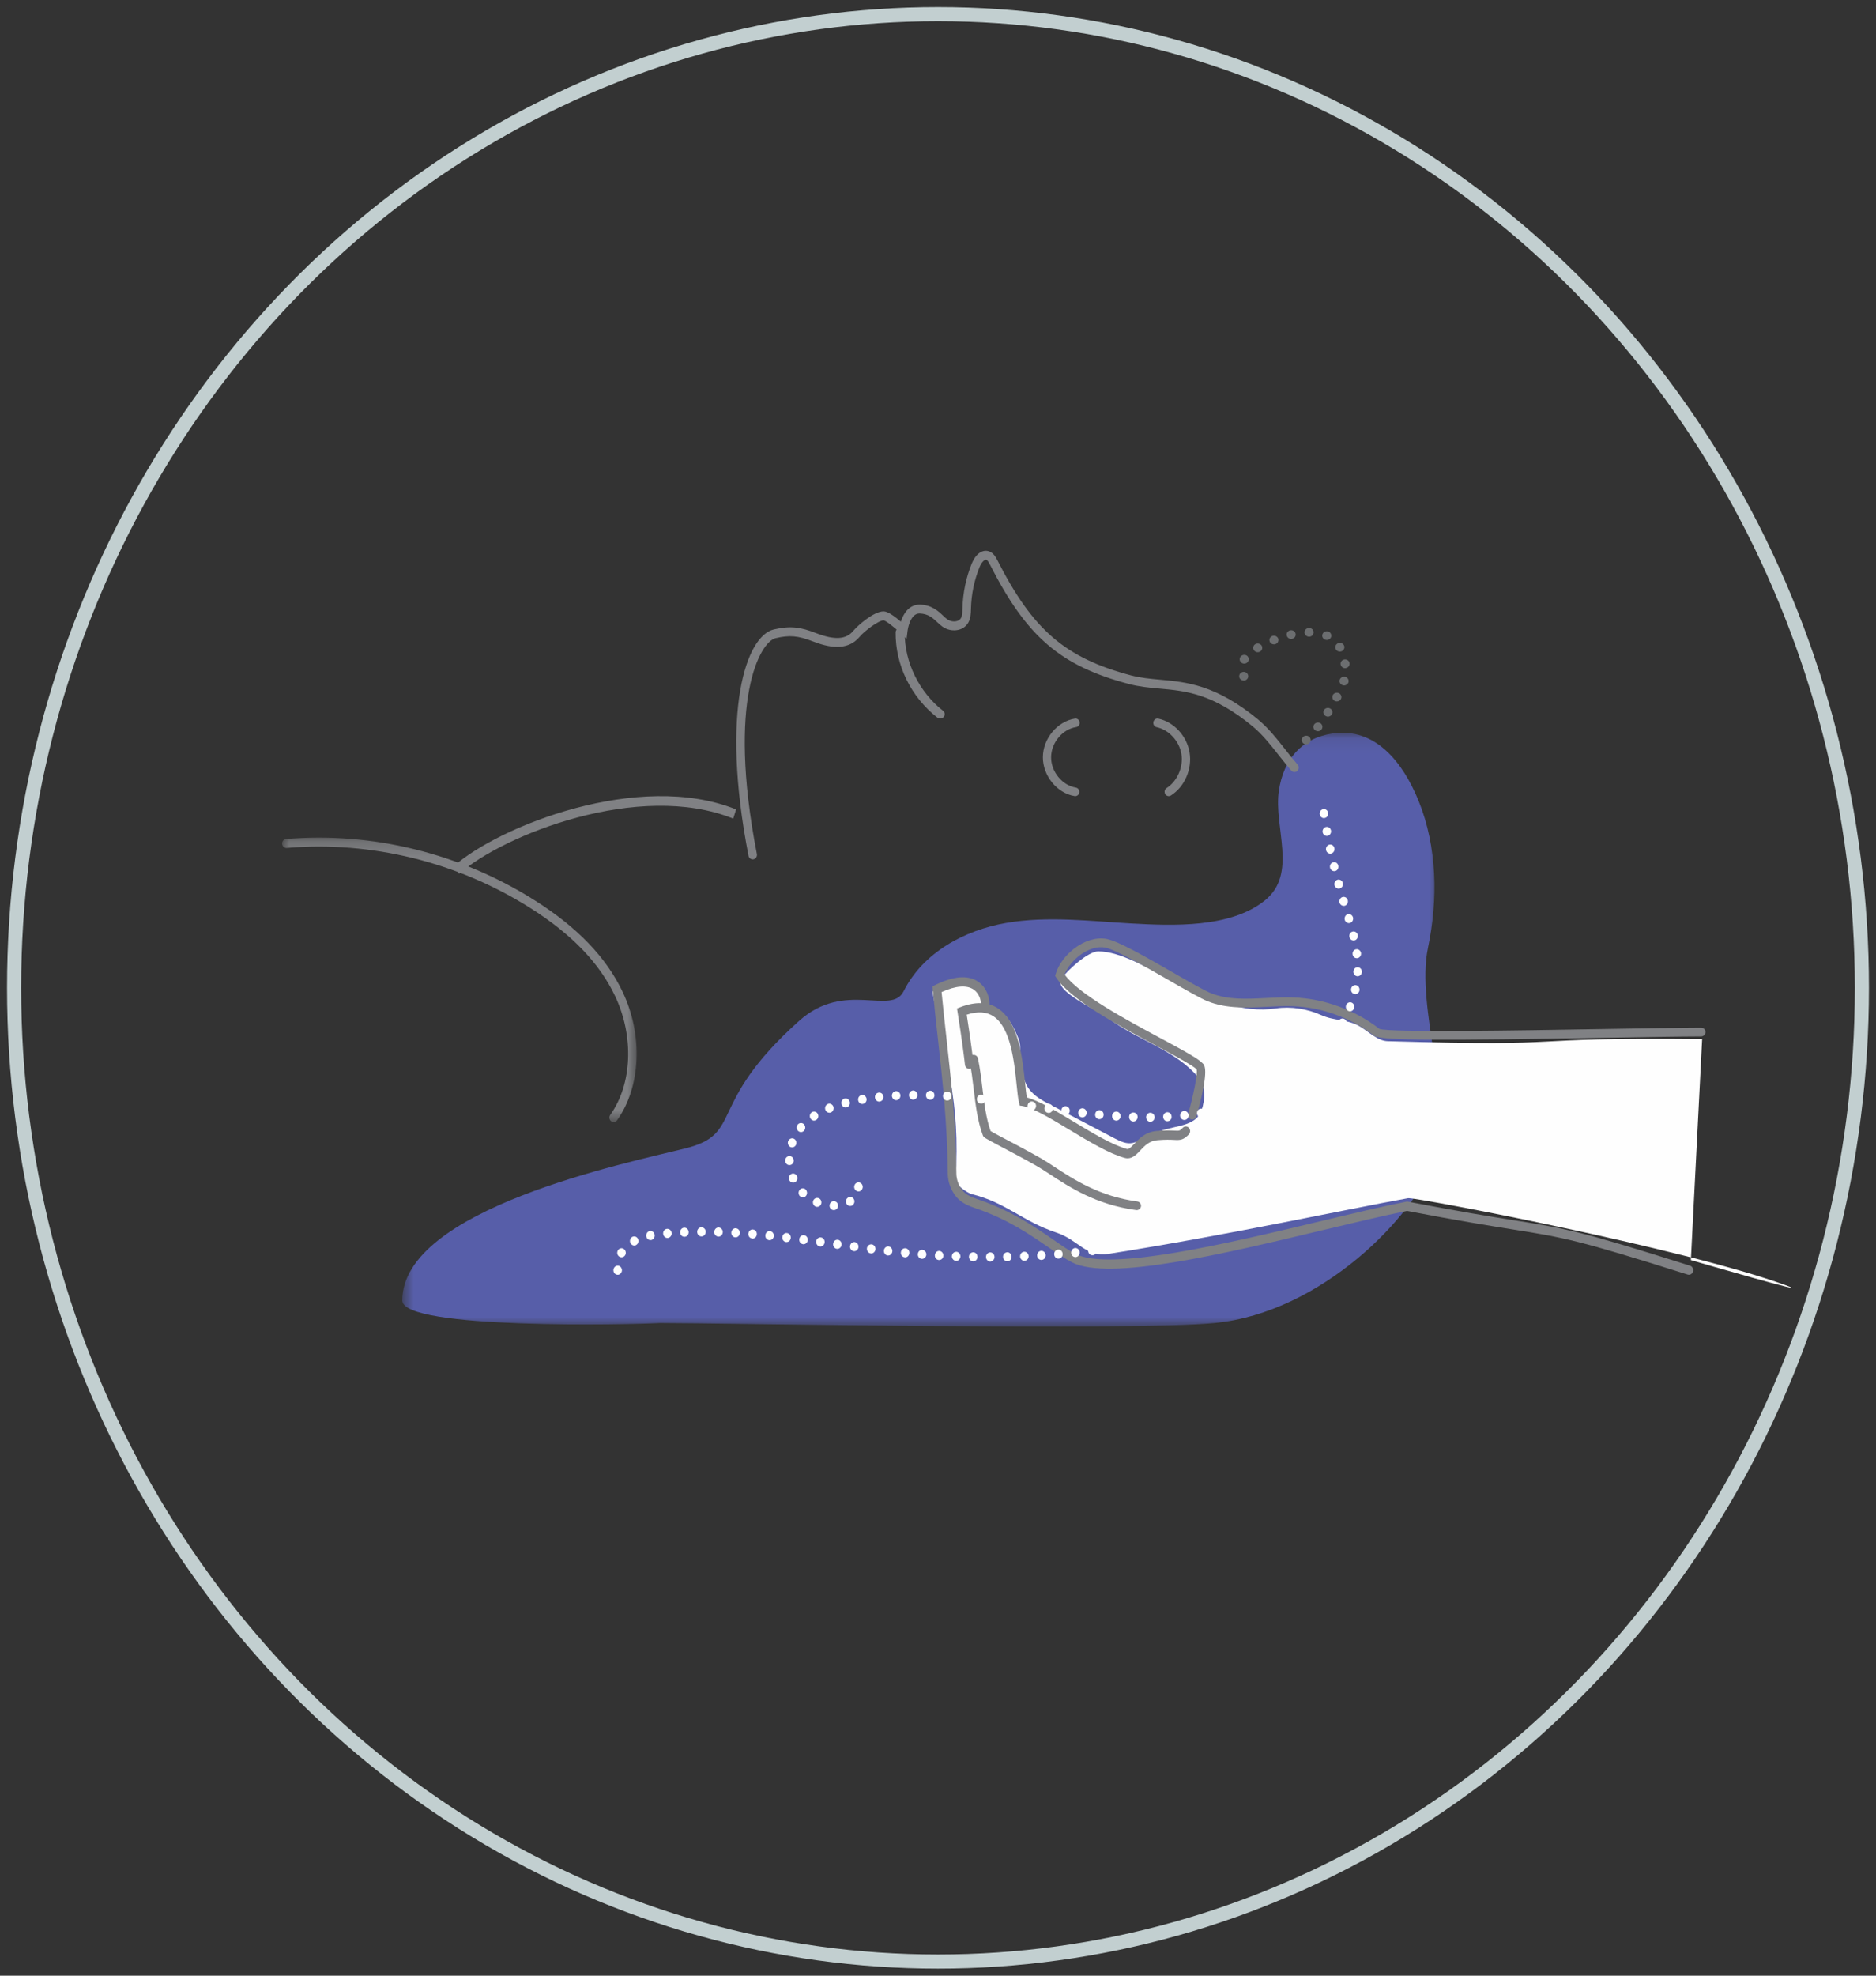 <?xml version="1.0" encoding="UTF-8"?>
<svg width="133px" height="140px" viewBox="0 0 133 140" version="1.1" xmlns="http://www.w3.org/2000/svg" xmlns:xlink="http://www.w3.org/1999/xlink">
    <rect x="0" y="0" width="133" height="140" fill="#333333" stroke="none"/>
    <!-- Generator: Sketch 48.2 (47327) - http://www.bohemiancoding.com/sketch -->
    <title>Group 14</title>
    <desc>Created with Sketch.</desc>
    <defs>
        <polygon id="path-1" points="74.272 42.167 0.69 42.167 0.69 0.088 74.272 0.088"></polygon>
        <polygon id="path-3" points="1.55026664e-15 20.349 1.55026664e-15 0.186 25.136 0.186 25.136 20.349"></polygon>
    </defs>
    <g id="Desktop,-LP-nav" stroke="none" stroke-width="1" fill="none" fill-rule="evenodd" transform="translate(-174, -1972)">
        <g id="Group-21" transform="translate(175, 1973)">
            <g id="Group-14">
                <ellipse id="Oval" stroke="#C2CFD0" cx="65.5" cy="69" rx="65.5" ry="69"></ellipse>
                <g id="Page-1" transform="translate(19, 38)">
                    <g id="Group-3" transform="translate(7.829, 12.833)">
                        <mask id="mask-2" fill="white">
                            <use xlink:href="#path-1"></use>
                        </mask>
                        <g id="Clip-2"></g>
                        <path d="M73.408,15.335 C72.521,19.577 75.269,26.258 73.864,30.343 C72.491,34.338 65.853,41.187 58.273,41.919 C52.473,42.478 23.379,41.919 18.942,41.919 C16.979,42.031 0.69,42.397 0.69,40.325 C0.69,33.847 16.557,30.587 20.756,29.546 C24.955,28.504 22.161,26.472 28.826,20.505 C32.059,17.61 35.358,20.155 36.231,18.414 C37.62,15.645 40.568,14.078 43.503,13.569 C46.437,13.062 49.432,13.441 52.402,13.607 C55.287,13.768 59.4,13.944 61.844,11.974 C64.197,10.075 62.454,6.804 62.837,4.199 C63.167,1.961 64.468,0.472 66.624,0.144 C69.687,-0.323 71.65,2.222 72.746,4.926 C74.066,8.183 74.125,11.914 73.408,15.335" id="Fill-1" fill="#575EA9" mask="url(#mask-2)"></path>
                    </g>
                    <path d="M100.674,34.633 C86.653,34.499 92.598,35.19 78.38,34.782 C77.658,34.762 77.042,34.108 76.412,33.738 C75.477,33.188 74.638,33.371 73.653,32.925 C72.681,32.486 71.509,32.303 70.46,32.46 C65.674,33.176 61.011,28.417 57.859,28.417 C57.133,28.417 55.695,29.741 55.256,30.343 C54.627,31.205 57.676,32.489 58.732,33.267 C60.729,34.739 63.432,35.448 65,37.406 C65.471,37.993 65.441,38.953 65.186,39.671 C64.704,41.03 62.847,40.675 61.656,41.424 C61.262,41.67 60.77,41.88 60.323,41.988 C59.873,42.098 59.416,41.875 59.003,41.659 C57.684,40.967 56.365,40.277 55.047,39.585 C54.153,39.117 53.076,38.677 52.699,37.713 C52.102,36.181 52.468,35.261 52.227,34.655 C50.958,31.477 50.245,33.341 49.84,32.006 C49.193,29.88 47.332,30.414 46.106,31.258 C46.969,36.086 48.123,38.885 47.733,44.624 C47.712,44.926 48.582,45.541 48.888,45.616 C51.343,46.215 52.489,47.552 54.893,48.344 C56.46,48.86 56.966,50.105 58.592,49.85 C67.217,48.494 75.57,46.665 79.833,45.904 C80.288,45.823 99.277,49.416 106.583,52.068 C109.036,52.959 99.875,50.292 99.875,50.292 L100.674,34.633 Z" id="Fill-4" fill="#FEFEFE"></path>
                    <g id="Group-8" transform="translate(32.187, 0)" fill="#808184">
                        <path d="M1.175,21.897 C1.035,21.897 0.909,21.794 0.879,21.644 C-1.127,11.334 0.72,6.057 2.673,5.604 C3.905,5.319 4.618,5.46 5.665,5.863 C6.982,6.37 7.795,6.321 8.305,5.706 C8.624,5.32 9.756,4.325 10.45,4.325 C10.459,4.325 10.469,4.325 10.478,4.325 C10.788,4.339 11.293,4.72 11.679,5.051 C11.868,4.454 12.276,3.84 13.025,3.843 C13.867,3.866 14.329,4.304 14.668,4.623 C14.769,4.719 14.864,4.81 14.964,4.88 C15.147,5.011 15.403,5.066 15.62,5.017 C15.719,4.995 15.856,4.94 15.937,4.803 C16.033,4.641 16.038,4.406 16.045,4.159 C16.073,3.021 16.3,1.928 16.705,0.936 C16.987,0.241 17.475,-0.096 17.944,0.074 C18.263,0.191 18.423,0.505 18.53,0.712 C21.037,5.642 23.334,7.62 27.983,8.856 C28.672,9.038 29.347,9.1 30.061,9.164 C31.915,9.331 34.016,9.52 36.993,11.975 C37.734,12.588 38.339,13.355 38.922,14.096 C39.211,14.464 39.5,14.83 39.806,15.179 C39.918,15.307 39.91,15.507 39.787,15.625 C39.665,15.743 39.473,15.734 39.359,15.605 C39.048,15.249 38.752,14.873 38.456,14.498 C37.892,13.782 37.309,13.041 36.618,12.471 C33.783,10.133 31.865,9.96 30.008,9.793 C29.269,9.726 28.571,9.663 27.835,9.467 C22.988,8.18 20.598,6.126 17.996,1.009 C17.926,0.874 17.841,0.706 17.745,0.671 C17.593,0.617 17.378,0.895 17.261,1.182 C16.886,2.102 16.675,3.116 16.65,4.116 C16.642,4.481 16.633,4.828 16.451,5.136 C16.3,5.39 16.05,5.568 15.747,5.635 C15.367,5.72 14.948,5.633 14.625,5.403 C14.503,5.318 14.386,5.208 14.262,5.092 C13.95,4.797 13.627,4.492 13.01,4.474 C13.004,4.474 12.999,4.473 12.994,4.473 C12.323,4.473 12.16,5.66 12.159,5.672 L12.085,6.275 L11.654,5.865 C11.169,5.403 10.607,4.978 10.451,4.956 C10.128,4.956 9.115,5.692 8.762,6.12 C7.856,7.212 6.44,6.834 5.455,6.456 C4.386,6.043 3.79,5.991 2.803,6.221 C1.703,6.476 -0.657,10.576 1.472,21.519 C1.505,21.689 1.4,21.856 1.236,21.891 C1.216,21.895 1.195,21.897 1.175,21.897" id="Fill-6"></path>
                    </g>
                    <path d="M12.554,22.917 L12.179,22.373 C15.362,19.554 25.31,15.583 32.187,18.358 L31.982,19.009 C25.31,16.321 15.648,20.179 12.554,22.917" id="Fill-9" fill="#808184"></path>
                    <g id="Group-13" transform="translate(0, 20.167)">
                        <mask id="mask-4" fill="white">
                            <use xlink:href="#path-3"></use>
                        </mask>
                        <g id="Clip-12"></g>
                        <path d="M23.506,20.349 C23.442,20.349 23.378,20.328 23.324,20.284 C23.191,20.179 23.164,19.979 23.265,19.838 C24.822,17.658 24.961,14.276 23.61,11.423 C22.497,9.072 20.526,7.026 17.582,5.168 C12.435,1.918 6.309,0.412 0.326,0.921 C0.165,0.935 0.013,0.805 0.001,0.629 C-0.013,0.454 0.111,0.299 0.277,0.286 C6.378,-0.236 12.638,1.304 17.892,4.622 C20.937,6.543 22.983,8.675 24.15,11.137 C25.601,14.202 25.439,17.853 23.746,20.222 C23.687,20.305 23.597,20.349 23.506,20.349" id="Fill-11" fill="#808184" mask="url(#mask-4)"></path>
                    </g>
                    <path d="M64.528,40.333 C64.5,40.333 64.472,40.33 64.444,40.321 C64.282,40.275 64.187,40.102 64.234,39.938 C64.601,38.633 64.929,37.051 64.831,36.773 C64.598,36.517 63.331,35.836 61.989,35.116 C59.264,33.652 55.871,31.83 54.882,30.276 L54.805,30.156 L54.844,30.021 C55.234,28.662 56.935,27.255 58.458,27.536 C59.289,27.693 61.266,28.827 63.179,29.926 C64.315,30.579 65.387,31.195 65.854,31.379 C67.063,31.86 68.37,31.793 69.754,31.722 C70.392,31.691 71.05,31.656 71.697,31.681 C73.889,31.766 76.054,32.557 77.794,33.908 C78.469,34.18 87.652,34.022 93.727,33.919 C96.57,33.869 99.025,33.827 100.604,33.822 L100.605,33.822 C100.773,33.822 100.911,33.961 100.911,34.131 C100.912,34.303 100.774,34.443 100.606,34.443 C99.031,34.447 96.579,34.489 93.738,34.538 C82.605,34.729 77.875,34.752 77.422,34.4 C75.782,33.128 73.74,32.381 71.674,32.301 C71.058,32.276 70.411,32.311 69.785,32.342 C68.397,32.415 66.962,32.486 65.63,31.957 C65.124,31.756 64.083,31.159 62.877,30.466 C61.183,29.494 59.077,28.283 58.347,28.148 C57.232,27.935 55.862,29.014 55.476,30.058 C56.49,31.46 59.823,33.251 62.275,34.568 C64.005,35.496 64.998,36.04 65.314,36.4 C65.591,36.718 65.426,37.965 64.822,40.109 C64.784,40.245 64.661,40.333 64.528,40.333" id="Fill-14" fill="#808184"></path>
                    <path d="M99.737,51.333 C99.71,51.333 99.68,51.329 99.651,51.32 C91.853,48.855 90.883,48.701 87.273,48.124 C85.644,47.865 83.415,47.509 79.755,46.807 C78.082,47.143 76.01,47.639 73.817,48.161 C66.7,49.862 58.635,51.79 56.012,50.457 C55.508,50.202 54.969,49.829 54.344,49.396 C53.061,48.51 51.464,47.406 49.197,46.631 C48.775,46.486 48.196,46.287 47.804,45.818 C47.422,45.361 47.2,44.763 47.195,44.177 C47.164,40.682 46.827,37.644 46.503,34.705 C46.371,33.526 46.241,32.345 46.128,31.128 L46.106,30.894 L46.304,30.797 C47.616,30.153 48.644,30.077 49.36,30.573 C49.985,31.008 50.152,31.749 50.152,32.12 C50.152,32.3 50.016,32.447 49.848,32.447 C49.68,32.447 49.544,32.3 49.544,32.12 C49.544,31.898 49.437,31.406 49.031,31.124 C48.541,30.785 47.757,30.846 46.754,31.299 C46.862,32.429 46.984,33.528 47.106,34.626 C47.433,37.582 47.771,40.64 47.802,44.17 C47.806,44.591 47.976,45.044 48.256,45.381 C48.516,45.692 48.92,45.848 49.381,46.007 C51.724,46.807 53.358,47.937 54.672,48.845 C55.279,49.265 55.802,49.627 56.271,49.864 C58.707,51.099 67.012,49.116 73.686,47.522 C75.907,46.992 78.005,46.491 79.699,46.152 L79.753,46.14 L79.808,46.15 C83.491,46.858 85.728,47.215 87.362,47.476 C91.004,48.058 91.983,48.214 99.823,50.692 C99.984,50.742 100.076,50.925 100.028,51.098 C99.99,51.241 99.868,51.333 99.737,51.333" id="Fill-16" fill="#808184"></path>
                    <path d="M56.229,17.417 C56.214,17.417 56.199,17.416 56.183,17.413 C54.937,17.208 53.929,15.97 53.935,14.654 C53.941,13.34 54.962,12.114 56.21,11.921 C56.364,11.893 56.518,12.011 56.542,12.177 C56.565,12.343 56.455,12.499 56.295,12.523 C55.321,12.674 54.525,13.632 54.519,14.659 C54.514,15.684 55.302,16.651 56.274,16.811 C56.434,16.837 56.543,16.993 56.517,17.16 C56.495,17.31 56.371,17.417 56.229,17.417" id="Fill-18" fill="#808184"></path>
                    <path d="M46.653,11.917 C46.581,11.917 46.51,11.894 46.45,11.848 C44.578,10.385 43.474,8.128 43.496,5.807 C43.499,5.637 43.642,5.5 43.818,5.5 L43.822,5.5 C44,5.502 44.143,5.642 44.14,5.813 C44.12,7.915 45.161,10.042 46.856,11.366 C46.994,11.474 47.016,11.669 46.904,11.801 C46.841,11.878 46.748,11.917 46.653,11.917" id="Fill-20" fill="#808184"></path>
                    <path d="M59.943,43.083 C59.879,43.083 59.813,43.075 59.744,43.056 C58.638,42.756 57.199,41.888 55.807,41.05 C54.534,40.284 53.217,39.492 52.491,39.375 L52.289,39.343 L52.24,39.129 C52.17,38.822 52.124,38.375 52.071,37.857 C51.907,36.259 51.66,33.845 50.451,33.029 C49.949,32.691 49.321,32.648 48.535,32.901 C48.742,34.226 48.917,35.478 49.017,36.374 C49.038,36.555 48.919,36.719 48.752,36.74 C48.587,36.765 48.432,36.634 48.412,36.454 C48.362,36.005 48.21,34.744 47.889,32.733 L47.846,32.459 L48.088,32.368 C49.16,31.956 50.064,31.992 50.774,32.471 C52.234,33.456 52.5,36.061 52.678,37.784 C52.717,38.169 52.752,38.512 52.794,38.77 C53.631,38.987 54.835,39.712 56.103,40.476 C57.461,41.294 58.866,42.139 59.893,42.419 C60.022,42.451 60.143,42.34 60.411,42.056 C60.744,41.702 61.201,41.215 61.985,41.144 C62.612,41.087 62.998,41.105 63.253,41.118 C63.63,41.138 63.637,41.136 63.862,40.911 C63.985,40.788 64.177,40.796 64.293,40.929 C64.407,41.061 64.4,41.269 64.277,41.394 C63.882,41.79 63.682,41.8 63.225,41.775 C62.972,41.762 62.624,41.746 62.036,41.799 C61.472,41.851 61.15,42.193 60.839,42.524 C60.591,42.789 60.314,43.083 59.943,43.083" id="Fill-22" fill="#808184"></path>
                    <path d="M62.858,17.417 C62.759,17.417 62.661,17.364 62.606,17.267 C62.523,17.121 62.567,16.931 62.706,16.843 C63.465,16.363 63.907,15.349 63.756,14.431 C63.606,13.514 62.868,12.714 62,12.529 C61.841,12.496 61.738,12.332 61.77,12.165 C61.803,11.997 61.955,11.889 62.117,11.923 C63.23,12.161 64.142,13.149 64.336,14.327 C64.528,15.504 63.984,16.757 63.009,17.373 C62.962,17.403 62.909,17.417 62.858,17.417" id="Fill-24" fill="#808184"></path>
                    <path d="M72.485,5.809 C72.485,5.637 72.633,5.5 72.807,5.5 C72.987,5.5 73.128,5.637 73.128,5.809 C73.128,5.976 72.987,6.118 72.813,6.118 C72.633,6.118 72.485,5.976 72.485,5.809 M71.225,6.038 C71.186,5.877 71.289,5.71 71.463,5.667 C71.636,5.629 71.81,5.728 71.848,5.896 C71.894,6.063 71.784,6.23 71.611,6.266 C71.585,6.273 71.559,6.278 71.533,6.278 C71.392,6.278 71.263,6.18 71.225,6.038 M73.925,6.322 C73.765,6.248 73.693,6.068 73.771,5.914 C73.841,5.753 74.035,5.692 74.196,5.759 C74.356,5.834 74.427,6.019 74.356,6.174 C74.298,6.285 74.183,6.352 74.061,6.352 C74.016,6.352 73.97,6.34 73.925,6.322 M70.023,6.476 C69.951,6.316 70.028,6.136 70.195,6.068 C70.356,6.007 70.543,6.081 70.614,6.235 C70.678,6.396 70.6,6.575 70.44,6.636 C70.401,6.656 70.356,6.661 70.318,6.661 C70.19,6.661 70.067,6.594 70.023,6.476 M74.71,7.02 C74.619,6.872 74.678,6.681 74.832,6.594 C74.987,6.507 75.179,6.563 75.269,6.711 C75.36,6.859 75.301,7.044 75.154,7.131 C75.102,7.163 75.044,7.175 74.992,7.175 C74.877,7.175 74.767,7.119 74.71,7.02 M68.891,7.069 C68.8,6.921 68.846,6.735 69,6.644 C69.154,6.557 69.347,6.606 69.444,6.748 C69.533,6.897 69.482,7.088 69.334,7.175 C69.282,7.206 69.224,7.218 69.167,7.218 C69.057,7.218 68.954,7.168 68.891,7.069 M68.074,7.997 C67.913,7.922 67.842,7.737 67.92,7.582 C67.997,7.429 68.19,7.36 68.35,7.434 C68.511,7.508 68.576,7.693 68.499,7.848 L68.504,7.848 C68.447,7.96 68.331,8.027 68.209,8.027 C68.164,8.027 68.119,8.015 68.074,7.997 M75.044,8.076 C75.018,7.904 75.147,7.749 75.32,7.731 C75.501,7.713 75.661,7.83 75.681,8.002 C75.7,8.17 75.571,8.324 75.398,8.343 C75.385,8.349 75.372,8.349 75.36,8.349 C75.198,8.349 75.064,8.231 75.044,8.076 M67.868,9.016 C67.817,8.856 67.906,8.677 68.074,8.627 C68.241,8.571 68.427,8.664 68.478,8.824 C68.537,8.986 68.44,9.158 68.274,9.214 C68.241,9.227 68.209,9.227 68.177,9.227 C68.035,9.227 67.913,9.146 67.868,9.016 M75.192,9.554 C75.025,9.504 74.929,9.331 74.98,9.171 C75.032,9.004 75.217,8.918 75.385,8.967 C75.552,9.016 75.649,9.189 75.597,9.356 L75.597,9.351 C75.552,9.486 75.424,9.572 75.288,9.572 C75.257,9.572 75.224,9.566 75.192,9.554 M74.633,10.672 C74.472,10.592 74.415,10.407 74.492,10.252 C74.575,10.104 74.767,10.043 74.929,10.122 C75.083,10.203 75.147,10.388 75.064,10.537 C75.006,10.647 74.896,10.703 74.781,10.703 C74.729,10.703 74.678,10.697 74.633,10.672 M73.977,11.735 C73.822,11.649 73.777,11.458 73.867,11.309 C73.964,11.167 74.157,11.118 74.312,11.21 C74.459,11.296 74.51,11.488 74.415,11.636 C74.356,11.729 74.248,11.785 74.145,11.785 C74.086,11.785 74.028,11.767 73.977,11.735 M73.25,12.761 C73.102,12.662 73.071,12.47 73.173,12.328 C73.276,12.193 73.475,12.156 73.623,12.255 C73.765,12.353 73.796,12.551 73.693,12.687 C73.636,12.767 73.533,12.817 73.437,12.817 C73.372,12.817 73.308,12.799 73.25,12.761 M72.286,13.441 C72.286,13.268 72.427,13.132 72.607,13.132 C72.781,13.132 72.922,13.268 72.922,13.441 C72.922,13.613 72.781,13.75 72.607,13.75 C72.427,13.75 72.286,13.613 72.286,13.441" id="Fill-26" fill="#6C6E70"></path>
                    <path d="M60.584,46.75 C60.57,46.75 60.556,46.749 60.542,46.747 C57.722,46.371 55.811,45.117 54.417,44.202 C54.075,43.979 53.769,43.778 53.496,43.623 C52.518,43.069 51.612,42.592 50.951,42.245 C49.781,41.629 49.734,41.6 49.676,41.444 C49.301,40.44 49.163,39.289 49.03,38.177 C48.948,37.49 48.862,36.778 48.722,36.122 C48.687,35.955 48.794,35.791 48.963,35.756 C49.129,35.724 49.295,35.827 49.331,35.995 C49.476,36.678 49.564,37.403 49.648,38.104 C49.773,39.152 49.903,40.234 50.23,41.151 C50.379,41.244 50.799,41.466 51.242,41.699 C51.908,42.049 52.818,42.527 53.805,43.086 C54.089,43.248 54.405,43.455 54.759,43.687 C56.104,44.57 57.947,45.777 60.625,46.136 C60.795,46.158 60.914,46.314 60.892,46.482 C60.871,46.637 60.737,46.75 60.584,46.75" id="Fill-28" fill="#808184"></path>
                    <path d="M73.565,18.697 L73.565,18.703 C73.535,18.524 73.649,18.364 73.813,18.339 C73.982,18.306 74.132,18.428 74.156,18.601 C74.186,18.78 74.072,18.94 73.909,18.965 C73.891,18.972 73.879,18.972 73.861,18.972 C73.717,18.972 73.583,18.857 73.565,18.697 Z M73.77,19.972 C73.741,19.799 73.849,19.631 74.012,19.6 C74.175,19.568 74.331,19.677 74.362,19.855 C74.392,20.028 74.283,20.196 74.12,20.227 C74.102,20.234 74.083,20.234 74.067,20.234 C73.922,20.234 73.794,20.125 73.77,19.972 Z M74.012,21.24 C73.975,21.067 74.078,20.893 74.241,20.855 C74.404,20.816 74.567,20.926 74.604,21.098 C74.639,21.271 74.536,21.444 74.373,21.483 C74.349,21.483 74.331,21.49 74.307,21.49 C74.169,21.49 74.042,21.387 74.012,21.24 Z M74.296,22.495 C74.253,22.322 74.349,22.149 74.512,22.104 C74.676,22.06 74.838,22.162 74.881,22.334 C74.923,22.508 74.826,22.681 74.663,22.725 C74.639,22.732 74.615,22.732 74.591,22.732 C74.452,22.732 74.331,22.636 74.296,22.495 Z M74.615,23.737 C74.567,23.571 74.663,23.391 74.82,23.34 C74.983,23.295 75.152,23.391 75.195,23.558 L75.195,23.564 C75.242,23.732 75.152,23.91 74.989,23.955 C74.959,23.968 74.935,23.968 74.905,23.968 C74.778,23.968 74.652,23.878 74.615,23.737 Z M74.971,24.973 C74.923,24.807 75.007,24.622 75.164,24.57 C75.328,24.519 75.497,24.608 75.544,24.776 C75.599,24.942 75.508,25.127 75.352,25.178 C75.321,25.192 75.291,25.192 75.26,25.192 C75.134,25.192 75.013,25.108 74.971,24.973 Z M75.339,26.191 C75.291,26.017 75.381,25.838 75.538,25.787 C75.695,25.736 75.864,25.832 75.918,25.998 C75.966,26.165 75.882,26.345 75.719,26.402 C75.689,26.408 75.659,26.414 75.629,26.414 C75.502,26.414 75.381,26.325 75.339,26.191 Z M75.671,27.401 C75.629,27.228 75.726,27.055 75.889,27.016 C76.051,26.972 76.214,27.074 76.256,27.247 C76.292,27.42 76.195,27.593 76.034,27.638 C76.009,27.644 75.985,27.644 75.961,27.644 C75.828,27.644 75.702,27.548 75.671,27.401 Z M75.894,28.625 C75.87,28.445 75.985,28.285 76.153,28.266 C76.316,28.24 76.468,28.368 76.492,28.541 C76.51,28.714 76.395,28.874 76.232,28.899 L76.19,28.899 C76.039,28.899 75.913,28.784 75.894,28.625 Z M76.239,30.181 C76.069,30.174 75.942,30.02 75.949,29.847 C75.955,29.669 76.094,29.534 76.263,29.541 C76.425,29.547 76.558,29.694 76.553,29.873 C76.545,30.046 76.413,30.181 76.25,30.181 L76.239,30.181 Z M76.015,31.436 C75.852,31.398 75.75,31.225 75.792,31.052 C75.828,30.879 75.991,30.776 76.153,30.814 C76.316,30.853 76.413,31.026 76.377,31.199 C76.347,31.346 76.22,31.449 76.087,31.449 C76.063,31.449 76.039,31.442 76.015,31.436 Z M75.599,32.64 C75.448,32.577 75.376,32.384 75.436,32.224 C75.497,32.058 75.677,31.981 75.828,32.045 C75.985,32.115 76.058,32.301 75.997,32.467 L75.991,32.467 C75.942,32.589 75.834,32.666 75.713,32.666 C75.677,32.666 75.634,32.659 75.599,32.64 Z M75.026,33.768 C74.881,33.678 74.833,33.479 74.917,33.325 C75.002,33.179 75.183,33.128 75.328,33.217 C75.473,33.299 75.52,33.499 75.436,33.652 C75.381,33.754 75.279,33.812 75.176,33.812 C75.123,33.812 75.074,33.799 75.026,33.768 Z M74.32,34.805 C74.186,34.697 74.162,34.497 74.265,34.357 C74.362,34.216 74.555,34.191 74.688,34.299 C74.82,34.401 74.838,34.607 74.742,34.747 C74.681,34.831 74.591,34.869 74.501,34.869 C74.434,34.869 74.373,34.85 74.32,34.805 Z M73.504,35.753 C73.385,35.625 73.378,35.426 73.499,35.298 C73.614,35.17 73.806,35.163 73.922,35.292 C74.042,35.413 74.048,35.618 73.933,35.741 C73.873,35.81 73.794,35.843 73.709,35.843 C73.638,35.843 73.565,35.81 73.504,35.753 Z M72.6,36.599 C72.492,36.464 72.509,36.265 72.637,36.15 C72.763,36.035 72.956,36.053 73.064,36.188 C73.173,36.323 73.155,36.528 73.028,36.637 L73.028,36.643 C72.968,36.695 72.901,36.714 72.835,36.714 C72.745,36.714 72.661,36.676 72.6,36.599 Z M71.623,37.354 C71.532,37.208 71.568,37.008 71.701,36.905 C71.839,36.803 72.027,36.842 72.123,36.989 C72.214,37.136 72.184,37.335 72.045,37.438 L72.045,37.431 C71.99,37.469 71.93,37.489 71.876,37.489 C71.779,37.489 71.682,37.444 71.623,37.354 Z M70.584,38.008 C70.506,37.848 70.554,37.655 70.699,37.571 C70.844,37.482 71.031,37.533 71.115,37.687 C71.194,37.848 71.146,38.04 71.002,38.129 L70.994,38.129 C70.953,38.155 70.899,38.168 70.85,38.168 C70.747,38.168 70.645,38.11 70.584,38.008 Z M69.504,38.564 C69.432,38.405 69.499,38.213 69.649,38.142 L69.649,38.136 C69.801,38.066 69.981,38.136 70.054,38.295 C70.12,38.456 70.054,38.649 69.902,38.718 C69.86,38.738 69.818,38.75 69.776,38.75 C69.661,38.75 69.553,38.68 69.504,38.564 Z M44.441,38.603 C44.441,38.424 44.573,38.283 44.736,38.276 C44.905,38.276 45.037,38.418 45.044,38.598 C45.044,38.776 44.911,38.918 44.742,38.923 C44.573,38.923 44.441,38.776 44.441,38.603 Z M45.937,38.93 C45.774,38.93 45.641,38.783 45.647,38.603 C45.647,38.424 45.792,38.29 45.955,38.29 C46.124,38.295 46.25,38.444 46.25,38.623 C46.245,38.795 46.111,38.93 45.948,38.93 L45.937,38.93 Z M43.233,38.654 C43.222,38.482 43.354,38.328 43.517,38.321 C43.686,38.309 43.825,38.449 43.836,38.623 C43.843,38.802 43.716,38.949 43.554,38.962 L43.547,38.962 L43.535,38.962 C43.378,38.962 43.24,38.827 43.233,38.654 Z M47.138,38.987 C46.969,38.981 46.842,38.827 46.853,38.649 C46.859,38.475 47.004,38.341 47.174,38.347 C47.336,38.36 47.463,38.514 47.451,38.692 C47.445,38.86 47.312,38.987 47.156,38.987 L47.138,38.987 Z M42.032,38.776 C42.014,38.598 42.135,38.444 42.298,38.424 C42.467,38.405 42.612,38.533 42.63,38.706 C42.648,38.885 42.527,39.038 42.364,39.058 C42.353,39.064 42.34,39.064 42.334,39.064 C42.177,39.064 42.051,38.937 42.032,38.776 Z M48.332,39.084 C48.162,39.07 48.043,38.911 48.054,38.738 C48.073,38.559 48.217,38.43 48.38,38.444 C48.549,38.463 48.67,38.615 48.658,38.789 C48.646,38.962 48.513,39.084 48.356,39.084 L48.332,39.084 Z M49.527,39.205 C49.358,39.192 49.237,39.033 49.261,38.853 C49.273,38.68 49.424,38.552 49.587,38.572 C49.756,38.59 49.876,38.75 49.858,38.923 C49.84,39.089 49.708,39.212 49.557,39.212 C49.545,39.212 49.539,39.212 49.527,39.205 Z M40.839,38.962 C40.814,38.789 40.923,38.623 41.086,38.598 C41.248,38.564 41.406,38.687 41.435,38.86 C41.46,39.033 41.35,39.199 41.182,39.224 C41.17,39.231 41.152,39.231 41.134,39.231 C40.989,39.231 40.863,39.122 40.839,38.962 Z M68.376,39.033 C68.322,38.866 68.4,38.68 68.558,38.623 C68.714,38.559 68.883,38.641 68.943,38.808 C69.003,38.975 68.925,39.161 68.769,39.218 C68.732,39.231 68.696,39.238 68.66,39.238 C68.54,39.238 68.424,39.161 68.376,39.033 Z M50.721,39.359 L50.721,39.353 C50.552,39.334 50.438,39.173 50.456,39 C50.474,38.821 50.624,38.7 50.793,38.718 C50.956,38.738 51.077,38.898 51.053,39.077 C51.035,39.238 50.903,39.359 50.751,39.359 L50.721,39.359 Z M39.662,39.231 C39.619,39.058 39.715,38.885 39.879,38.846 C40.041,38.802 40.205,38.911 40.246,39.084 C40.283,39.257 40.186,39.43 40.024,39.468 C40,39.474 39.976,39.481 39.952,39.481 C39.818,39.481 39.691,39.378 39.662,39.231 Z M51.917,39.519 L51.909,39.519 C51.748,39.493 51.632,39.334 51.656,39.161 C51.675,38.981 51.825,38.86 51.994,38.885 L51.988,38.885 C52.157,38.904 52.272,39.064 52.254,39.243 C52.23,39.404 52.103,39.519 51.952,39.519 L51.917,39.519 Z M67.223,39.411 C67.182,39.243 67.271,39.064 67.429,39.012 C67.592,38.962 67.761,39.064 67.803,39.231 C67.851,39.404 67.761,39.577 67.604,39.628 C67.574,39.64 67.544,39.64 67.513,39.64 C67.387,39.64 67.266,39.551 67.223,39.411 Z M53.11,39.685 C52.941,39.666 52.828,39.507 52.852,39.327 C52.876,39.154 53.026,39.033 53.189,39.058 C53.352,39.077 53.473,39.238 53.449,39.416 C53.425,39.577 53.298,39.692 53.147,39.692 C53.135,39.692 53.123,39.692 53.11,39.685 Z M38.515,39.647 C38.454,39.481 38.533,39.295 38.69,39.231 C38.847,39.166 39.022,39.257 39.082,39.416 C39.136,39.584 39.058,39.769 38.907,39.833 C38.872,39.846 38.835,39.852 38.799,39.852 C38.678,39.852 38.563,39.775 38.515,39.647 Z M54.306,39.859 C54.137,39.839 54.021,39.673 54.046,39.5 C54.07,39.327 54.221,39.205 54.384,39.224 C54.547,39.25 54.668,39.411 54.643,39.584 C54.626,39.75 54.492,39.865 54.347,39.865 C54.33,39.865 54.318,39.865 54.306,39.859 Z M66.054,39.711 C66.017,39.539 66.12,39.365 66.283,39.327 C66.445,39.289 66.602,39.397 66.644,39.57 C66.681,39.743 66.578,39.916 66.415,39.955 C66.391,39.962 66.367,39.962 66.349,39.962 C66.21,39.962 66.083,39.859 66.054,39.711 Z M55.506,40.025 C55.337,40.005 55.222,39.846 55.241,39.666 C55.264,39.493 55.416,39.365 55.579,39.391 C55.741,39.411 55.862,39.57 55.838,39.75 C55.82,39.91 55.693,40.025 55.543,40.025 L55.506,40.025 Z M56.707,40.179 C56.538,40.159 56.423,40 56.441,39.82 C56.459,39.647 56.604,39.519 56.773,39.539 C56.936,39.558 57.057,39.717 57.038,39.897 C57.021,40.056 56.894,40.179 56.737,40.179 L56.707,40.179 Z M64.865,39.929 C64.834,39.756 64.949,39.59 65.112,39.565 C65.275,39.539 65.432,39.654 65.462,39.833 C65.486,40.005 65.372,40.172 65.209,40.198 C65.191,40.198 65.178,40.205 65.16,40.205 C65.015,40.205 64.889,40.09 64.865,39.929 Z M57.913,40.307 C57.744,40.287 57.624,40.133 57.642,39.962 C57.654,39.782 57.799,39.654 57.968,39.666 C58.131,39.685 58.258,39.839 58.239,40.019 C58.228,40.185 58.094,40.307 57.938,40.307 L57.913,40.307 Z M63.664,40.077 C63.652,39.897 63.772,39.743 63.935,39.724 C64.098,39.705 64.249,39.839 64.267,40.013 C64.279,40.185 64.159,40.345 63.995,40.364 L63.966,40.364 C63.809,40.364 63.682,40.243 63.664,40.077 Z M59.126,40.41 C58.958,40.397 58.831,40.243 58.843,40.064 C58.855,39.89 59,39.756 59.163,39.769 C59.326,39.782 59.452,39.929 59.446,40.108 C59.435,40.275 59.301,40.41 59.145,40.41 L59.126,40.41 Z M37.459,40.256 C37.369,40.108 37.411,39.91 37.555,39.813 C37.695,39.724 37.882,39.769 37.972,39.923 C38.056,40.07 38.014,40.268 37.869,40.359 C37.821,40.39 37.767,40.41 37.713,40.41 C37.611,40.41 37.514,40.352 37.459,40.256 Z M62.777,40.455 C62.608,40.467 62.469,40.326 62.463,40.154 C62.452,39.974 62.578,39.827 62.747,39.813 C62.916,39.808 63.055,39.942 63.061,40.121 C63.073,40.301 62.94,40.448 62.777,40.455 Z M60.34,40.474 C60.17,40.467 60.043,40.32 60.05,40.141 C60.05,39.962 60.195,39.827 60.357,39.833 C60.527,39.839 60.659,39.987 60.653,40.159 C60.647,40.333 60.508,40.474 60.351,40.474 L60.34,40.474 Z M61.256,40.172 C61.251,39.993 61.389,39.852 61.552,39.852 C61.721,39.852 61.854,39.993 61.86,40.166 C61.86,40.345 61.721,40.486 61.558,40.493 L61.552,40.493 C61.389,40.493 61.256,40.345 61.256,40.172 Z M36.584,41.14 C36.458,41.018 36.445,40.819 36.56,40.684 C36.668,40.556 36.862,40.544 36.989,40.659 C37.11,40.782 37.121,40.98 37.013,41.114 C36.952,41.184 36.868,41.223 36.784,41.223 C36.711,41.223 36.639,41.191 36.584,41.14 Z M36.053,42.286 C35.896,42.223 35.818,42.036 35.872,41.877 C35.933,41.71 36.108,41.62 36.265,41.684 C36.421,41.749 36.5,41.927 36.439,42.1 C36.397,42.228 36.277,42.305 36.156,42.305 C36.12,42.305 36.084,42.298 36.053,42.286 Z M35.667,43.253 C35.662,43.074 35.794,42.926 35.957,42.921 C36.126,42.913 36.265,43.055 36.27,43.234 C36.277,43.407 36.144,43.554 35.975,43.561 L35.968,43.561 C35.806,43.561 35.673,43.426 35.667,43.253 Z M35.951,44.611 C35.884,44.451 35.957,44.259 36.108,44.188 C36.265,44.119 36.439,44.195 36.506,44.354 C36.573,44.521 36.5,44.708 36.349,44.778 C36.313,44.797 36.27,44.804 36.229,44.804 C36.113,44.804 35.999,44.733 35.951,44.611 Z M40.56,45.143 C40.542,44.963 40.663,44.804 40.826,44.79 C40.995,44.765 41.145,44.893 41.164,45.072 C41.182,45.245 41.061,45.406 40.892,45.425 L40.863,45.425 C40.711,45.425 40.579,45.303 40.56,45.143 Z M36.711,45.757 L36.711,45.764 C36.59,45.636 36.584,45.437 36.699,45.309 C36.808,45.175 37,45.175 37.121,45.29 L37.121,45.297 C37.242,45.412 37.248,45.617 37.134,45.745 C37.079,45.815 37,45.848 36.916,45.848 C36.844,45.848 36.771,45.815 36.711,45.757 Z M40.012,46.296 C39.928,46.142 39.981,45.944 40.126,45.86 C40.27,45.771 40.452,45.822 40.536,45.975 C40.621,46.129 40.566,46.327 40.421,46.418 C40.373,46.443 40.326,46.456 40.27,46.456 C40.168,46.456 40.065,46.399 40.012,46.296 Z M37.827,46.501 C37.671,46.437 37.592,46.25 37.652,46.084 C37.713,45.923 37.888,45.841 38.045,45.906 C38.195,45.969 38.274,46.154 38.214,46.322 C38.171,46.443 38.056,46.52 37.936,46.52 C37.9,46.52 37.858,46.514 37.827,46.501 Z M38.811,46.437 C38.811,46.257 38.944,46.116 39.112,46.116 L39.106,46.116 C39.275,46.11 39.414,46.25 39.414,46.43 C39.414,46.609 39.281,46.75 39.119,46.75 L39.112,46.75 C38.949,46.75 38.811,46.616 38.811,46.437 Z" id="Fill-30" fill="#FEFEFE"></path>
                    <path d="M77.36,38.078 C77.27,37.93 77.305,37.73 77.451,37.639 C77.59,37.536 77.777,37.581 77.868,37.73 L77.868,37.736 C77.958,37.885 77.916,38.085 77.777,38.175 C77.722,38.214 77.669,38.227 77.614,38.227 C77.512,38.227 77.415,38.175 77.36,38.078 Z M77.693,39.15 C77.674,38.975 77.795,38.814 77.964,38.794 C78.128,38.782 78.279,38.911 78.291,39.086 L78.291,39.091 C78.309,39.267 78.188,39.421 78.019,39.44 L77.995,39.44 C77.837,39.44 77.704,39.317 77.693,39.15 Z M77.801,40.713 C77.638,40.661 77.548,40.487 77.59,40.312 C77.632,40.137 77.801,40.041 77.958,40.086 C78.121,40.131 78.218,40.312 78.17,40.48 L78.17,40.487 C78.134,40.628 78.013,40.719 77.879,40.719 C77.855,40.719 77.826,40.719 77.801,40.713 Z M77.215,41.836 C77.076,41.739 77.039,41.539 77.129,41.391 C77.221,41.241 77.407,41.197 77.548,41.3 C77.687,41.396 77.722,41.598 77.632,41.745 C77.577,41.836 77.48,41.888 77.378,41.888 C77.323,41.888 77.27,41.874 77.215,41.836 Z M76.392,42.785 C76.278,42.656 76.278,42.449 76.399,42.327 C76.519,42.204 76.707,42.204 76.822,42.333 C76.943,42.455 76.937,42.662 76.822,42.792 L76.822,42.785 C76.761,42.849 76.683,42.882 76.604,42.882 C76.531,42.882 76.453,42.849 76.392,42.785 Z M75.443,43.579 C75.34,43.437 75.371,43.237 75.504,43.127 C75.636,43.024 75.824,43.05 75.927,43.197 C76.023,43.34 76,43.54 75.866,43.651 C75.812,43.689 75.745,43.708 75.685,43.708 C75.588,43.708 75.497,43.663 75.443,43.579 Z M74.433,44.296 C74.342,44.146 74.384,43.947 74.524,43.85 C74.662,43.754 74.851,43.792 74.941,43.947 C75.032,44.095 74.989,44.296 74.851,44.393 C74.802,44.425 74.742,44.444 74.687,44.444 C74.584,44.444 74.487,44.393 74.433,44.296 Z M73.387,44.948 C73.302,44.793 73.358,44.593 73.502,44.503 L73.502,44.508 C73.647,44.419 73.835,44.47 73.914,44.631 C73.998,44.779 73.943,44.98 73.798,45.071 C73.749,45.097 73.701,45.109 73.652,45.109 C73.544,45.109 73.442,45.052 73.387,44.948 Z M72.316,45.535 C72.238,45.38 72.299,45.186 72.45,45.103 C72.602,45.026 72.783,45.09 72.855,45.251 C72.928,45.406 72.867,45.599 72.722,45.683 C72.674,45.703 72.631,45.716 72.583,45.716 C72.474,45.716 72.365,45.651 72.316,45.535 Z M71.217,46.078 C71.144,45.909 71.217,45.723 71.367,45.651 C71.519,45.573 71.7,45.651 71.767,45.813 C71.833,45.975 71.767,46.168 71.616,46.239 C71.573,46.258 71.531,46.265 71.489,46.265 C71.374,46.265 71.265,46.194 71.217,46.078 Z M70.091,46.562 C70.031,46.394 70.11,46.206 70.261,46.142 L70.267,46.142 C70.419,46.078 70.593,46.156 70.654,46.323 C70.715,46.491 70.642,46.677 70.485,46.743 C70.448,46.755 70.412,46.763 70.376,46.763 C70.255,46.763 70.14,46.685 70.091,46.562 Z M68.955,46.994 C68.9,46.827 68.986,46.646 69.142,46.587 C69.299,46.53 69.469,46.613 69.53,46.788 C69.584,46.949 69.499,47.136 69.341,47.195 C69.306,47.207 69.275,47.214 69.239,47.214 C69.118,47.214 68.997,47.129 68.955,46.994 Z M67.806,47.395 C67.751,47.22 67.842,47.039 68.005,46.988 C68.162,46.936 68.332,47.027 68.38,47.201 C68.429,47.369 68.344,47.55 68.181,47.608 C68.157,47.614 68.126,47.621 68.097,47.621 C67.963,47.621 67.848,47.531 67.806,47.395 Z M66.645,47.75 C66.596,47.582 66.693,47.401 66.85,47.356 C67.014,47.305 67.176,47.408 67.225,47.576 C67.268,47.75 67.176,47.924 67.014,47.976 C66.99,47.983 66.96,47.988 66.935,47.988 C66.802,47.988 66.682,47.892 66.645,47.75 Z M65.472,48.078 C65.43,47.905 65.526,47.731 65.69,47.686 C65.853,47.64 66.016,47.75 66.058,47.918 C66.101,48.092 66.005,48.266 65.84,48.311 C65.816,48.318 65.792,48.325 65.768,48.325 C65.63,48.325 65.509,48.228 65.472,48.078 Z M29.427,48.292 C29.427,48.112 29.56,47.969 29.73,47.969 C29.894,47.969 30.033,48.112 30.033,48.285 C30.033,48.466 29.899,48.615 29.73,48.615 C29.56,48.615 29.427,48.466 29.427,48.292 Z M64.299,48.376 C64.257,48.202 64.36,48.028 64.523,47.988 C64.686,47.95 64.849,48.06 64.885,48.233 C64.922,48.402 64.819,48.576 64.656,48.615 L64.662,48.621 C64.638,48.628 64.613,48.628 64.589,48.628 C64.456,48.628 64.329,48.525 64.299,48.376 Z M30.933,48.628 C30.764,48.621 30.631,48.473 30.637,48.299 C30.643,48.118 30.783,47.976 30.946,47.983 C31.114,47.988 31.248,48.138 31.242,48.311 C31.235,48.492 31.103,48.628 30.94,48.628 L30.933,48.628 Z M28.219,48.331 C28.212,48.156 28.34,48.002 28.509,47.995 C28.678,47.988 28.817,48.13 28.823,48.305 C28.829,48.486 28.702,48.634 28.533,48.64 L28.521,48.64 C28.358,48.64 28.224,48.506 28.219,48.331 Z M31.846,48.344 C31.852,48.164 31.998,48.028 32.167,48.034 L32.167,48.04 C32.331,48.047 32.457,48.195 32.451,48.376 C32.439,48.557 32.3,48.692 32.13,48.68 C31.967,48.673 31.835,48.518 31.846,48.344 Z M27.015,48.428 C26.997,48.247 27.125,48.092 27.288,48.078 C27.456,48.066 27.602,48.195 27.614,48.376 C27.632,48.551 27.505,48.706 27.341,48.725 L27.317,48.725 C27.16,48.725 27.028,48.596 27.015,48.428 Z M33.334,48.77 L33.334,48.763 C33.165,48.751 33.037,48.596 33.056,48.421 C33.068,48.24 33.213,48.112 33.376,48.124 C33.546,48.138 33.673,48.292 33.654,48.473 C33.643,48.64 33.509,48.77 33.358,48.77 L33.334,48.77 Z M25.818,48.608 C25.788,48.435 25.897,48.266 26.06,48.233 C26.223,48.202 26.38,48.318 26.411,48.492 C26.44,48.673 26.332,48.835 26.168,48.873 L26.115,48.873 C25.969,48.873 25.842,48.763 25.818,48.608 Z M34.531,48.88 C34.362,48.861 34.241,48.706 34.26,48.531 C34.271,48.35 34.422,48.221 34.586,48.24 L34.591,48.24 C34.755,48.254 34.876,48.414 34.858,48.589 C34.845,48.757 34.712,48.88 34.562,48.88 L34.531,48.88 Z M63.114,48.654 C63.078,48.48 63.187,48.305 63.35,48.266 C63.513,48.233 63.67,48.344 63.707,48.518 C63.743,48.692 63.634,48.861 63.47,48.899 C63.453,48.906 63.429,48.906 63.41,48.906 C63.271,48.906 63.143,48.802 63.114,48.654 Z M35.729,49.015 C35.565,48.996 35.444,48.835 35.462,48.66 C35.48,48.48 35.632,48.35 35.795,48.376 C35.964,48.395 36.079,48.551 36.06,48.732 C36.043,48.892 35.916,49.015 35.765,49.015 L35.729,49.015 Z M61.928,48.899 C61.899,48.725 62.001,48.557 62.164,48.525 C62.334,48.492 62.491,48.602 62.521,48.777 C62.552,48.951 62.442,49.125 62.285,49.158 C62.261,49.164 62.243,49.164 62.225,49.164 C62.085,49.164 61.959,49.054 61.928,48.899 Z M36.926,49.164 C36.763,49.144 36.642,48.983 36.666,48.809 C36.684,48.628 36.835,48.506 36.999,48.525 C37.167,48.544 37.283,48.706 37.264,48.886 C37.246,49.048 37.113,49.17 36.962,49.17 C36.95,49.17 36.937,49.164 36.926,49.164 Z M24.693,49.08 C24.62,48.925 24.682,48.725 24.826,48.647 C24.977,48.57 25.159,48.634 25.231,48.789 C25.31,48.951 25.249,49.144 25.099,49.222 L25.099,49.229 C25.056,49.248 25.008,49.26 24.966,49.26 C24.856,49.26 24.748,49.196 24.693,49.08 Z M38.123,49.325 C37.96,49.306 37.845,49.144 37.863,48.963 C37.881,48.789 38.039,48.66 38.201,48.685 C38.365,48.706 38.486,48.866 38.462,49.048 C38.443,49.208 38.311,49.332 38.165,49.332 C38.153,49.332 38.135,49.325 38.123,49.325 Z M60.737,49.125 C60.708,48.951 60.816,48.783 60.986,48.757 L60.986,48.751 C61.149,48.725 61.306,48.841 61.33,49.015 C61.36,49.19 61.251,49.358 61.088,49.389 C61.07,49.396 61.052,49.396 61.034,49.396 C60.889,49.396 60.762,49.286 60.737,49.125 Z M39.327,49.493 C39.157,49.467 39.042,49.306 39.067,49.132 C39.085,48.951 39.235,48.828 39.405,48.854 C39.568,48.873 39.683,49.035 39.665,49.216 C39.64,49.377 39.513,49.493 39.363,49.493 L39.327,49.493 Z M59.54,49.332 C59.516,49.151 59.631,48.989 59.794,48.963 C59.963,48.932 60.115,49.054 60.139,49.229 C60.164,49.41 60.054,49.57 59.884,49.603 L59.842,49.603 C59.697,49.603 59.564,49.487 59.54,49.332 Z M40.523,49.655 C40.36,49.634 40.24,49.474 40.264,49.299 C40.282,49.118 40.432,48.996 40.602,49.015 C40.765,49.041 40.881,49.203 40.862,49.377 C40.844,49.539 40.711,49.66 40.56,49.66 C40.547,49.66 40.536,49.66 40.523,49.655 Z M58.343,49.506 C58.325,49.332 58.44,49.17 58.603,49.144 C58.772,49.118 58.924,49.241 58.948,49.422 C58.965,49.596 58.851,49.758 58.687,49.784 L58.645,49.784 C58.494,49.784 58.367,49.668 58.343,49.506 Z M41.726,49.815 C41.557,49.796 41.442,49.634 41.461,49.455 C41.479,49.28 41.63,49.158 41.799,49.177 C41.962,49.196 42.083,49.358 42.066,49.531 C42.048,49.7 41.914,49.822 41.763,49.822 C41.751,49.822 41.739,49.822 41.726,49.815 Z M57.146,49.66 C57.128,49.487 57.242,49.325 57.412,49.306 C57.575,49.28 57.726,49.41 57.745,49.583 C57.763,49.764 57.648,49.926 57.478,49.945 L57.443,49.945 C57.291,49.945 57.164,49.822 57.146,49.66 Z M42.93,49.965 C42.767,49.945 42.646,49.784 42.664,49.609 C42.682,49.429 42.833,49.306 42.996,49.325 C43.16,49.344 43.281,49.5 43.263,49.681 C43.244,49.841 43.118,49.965 42.966,49.965 L42.93,49.965 Z M55.942,49.79 C55.924,49.609 56.045,49.455 56.215,49.435 C56.378,49.422 56.53,49.551 56.541,49.725 C56.559,49.907 56.438,50.062 56.268,50.081 L56.244,50.081 C56.087,50.081 55.955,49.958 55.942,49.79 Z M23.908,50.048 C23.762,49.958 23.719,49.758 23.804,49.603 C23.895,49.455 24.077,49.403 24.221,49.5 C24.36,49.591 24.409,49.79 24.325,49.939 C24.264,50.041 24.167,50.093 24.064,50.093 C24.01,50.093 23.956,50.081 23.908,50.048 Z M44.139,50.093 C43.969,50.081 43.849,49.919 43.867,49.745 C43.88,49.565 44.03,49.435 44.194,49.455 C44.363,49.467 44.484,49.629 44.466,49.803 C44.454,49.971 44.321,50.1 44.169,50.1 C44.158,50.1 44.145,50.1 44.139,50.093 Z M55.06,50.19 C54.896,50.203 54.751,50.074 54.739,49.893 C54.721,49.719 54.848,49.565 55.011,49.551 L55.017,49.551 C55.181,49.531 55.326,49.668 55.338,49.848 C55.35,50.022 55.229,50.177 55.06,50.19 Z M45.349,50.203 C45.179,50.19 45.058,50.036 45.071,49.862 C45.082,49.681 45.228,49.551 45.391,49.565 C45.56,49.577 45.687,49.732 45.675,49.907 C45.663,50.074 45.524,50.203 45.373,50.203 L45.349,50.203 Z M53.53,49.977 C53.518,49.796 53.644,49.648 53.814,49.634 C53.977,49.622 54.122,49.758 54.135,49.939 C54.14,50.119 54.014,50.267 53.85,50.281 L53.833,50.281 C53.669,50.281 53.536,50.145 53.53,49.977 Z M46.564,50.288 C46.394,50.281 46.267,50.126 46.28,49.951 C46.286,49.77 46.425,49.634 46.595,49.642 C46.764,49.655 46.89,49.803 46.879,49.984 C46.873,50.158 46.74,50.288 46.577,50.288 L46.564,50.288 Z M52.321,50.036 C52.314,49.855 52.441,49.706 52.61,49.7 C52.78,49.693 52.919,49.829 52.925,50.01 C52.931,50.184 52.804,50.333 52.635,50.338 C52.629,50.338 52.629,50.345 52.623,50.345 C52.46,50.345 52.327,50.203 52.321,50.036 Z M47.773,50.352 L47.773,50.345 C47.611,50.338 47.477,50.19 47.483,50.016 C47.49,49.836 47.628,49.7 47.797,49.706 L47.797,49.7 C47.967,49.712 48.094,49.862 48.088,50.036 C48.081,50.21 47.949,50.352 47.785,50.352 L47.773,50.352 Z M51.419,50.378 C51.256,50.384 51.117,50.242 51.111,50.062 C51.105,49.887 51.245,49.738 51.407,49.738 L51.407,49.732 C51.576,49.732 51.716,49.874 51.716,50.048 C51.722,50.229 51.589,50.378 51.419,50.378 Z M48.989,50.384 C48.826,50.378 48.693,50.229 48.693,50.055 C48.698,49.874 48.831,49.738 49.001,49.738 C49.17,49.738 49.298,49.887 49.298,50.067 C49.298,50.242 49.158,50.384 48.995,50.384 L48.989,50.384 Z M49.902,50.074 C49.902,49.893 50.035,49.745 50.204,49.745 C50.374,49.745 50.506,49.893 50.506,50.067 C50.506,50.248 50.374,50.39 50.204,50.397 C50.041,50.397 49.902,50.248 49.902,50.074 Z M23.49,51.043 C23.472,50.862 23.593,50.707 23.762,50.687 C23.926,50.669 24.07,50.797 24.089,50.978 L24.094,50.978 C24.107,51.152 23.986,51.314 23.822,51.333 L23.792,51.333 C23.635,51.333 23.502,51.211 23.49,51.043 Z" id="Fill-32" fill="#FEFEFE"></path>
                </g>
            </g>
        </g>
    </g>
</svg>